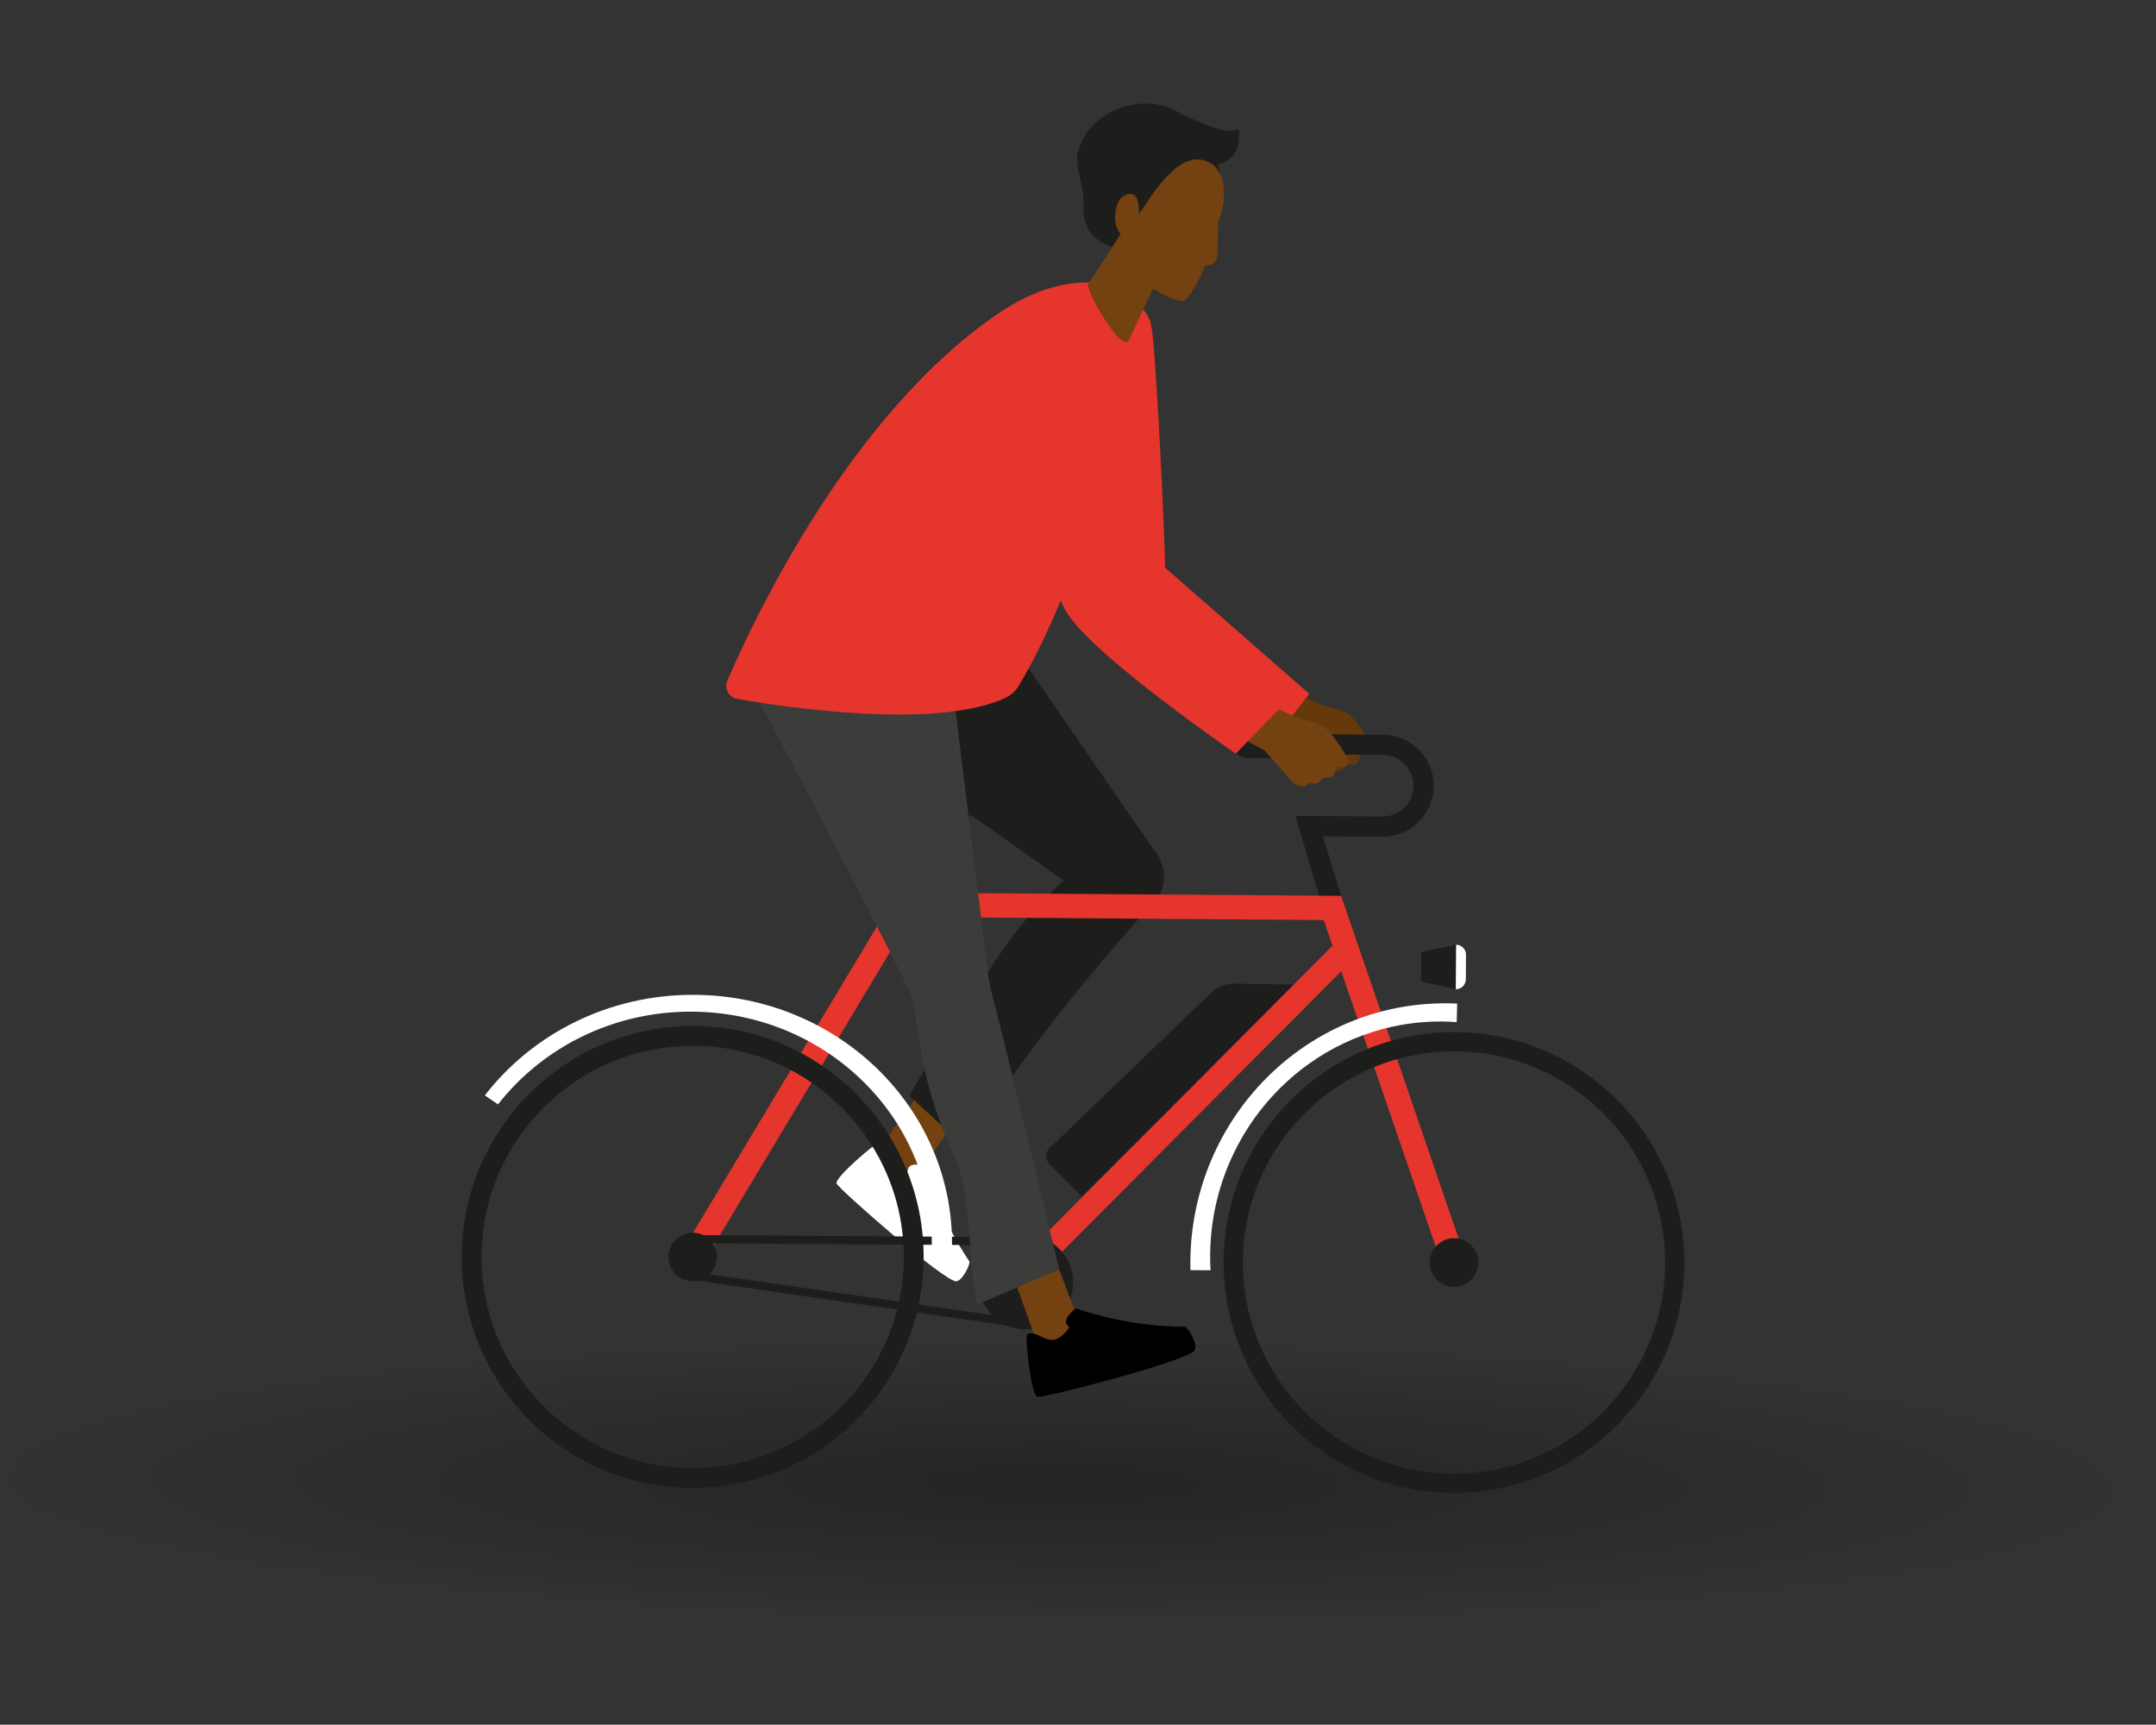 <?xml version="1.0" encoding="utf-8"?>
<!-- Generator: Adobe Illustrator 26.2.1, SVG Export Plug-In . SVG Version: 6.00 Build 0)  -->
<svg version="1.1" xmlns="http://www.w3.org/2000/svg" xmlns:xlink="http://www.w3.org/1999/xlink" x="0px" y="0px"
	 viewBox="0 0 500.79 400.57" style="enable-background:new 0 0 500.79 400.57;" xml:space="preserve">
<rect x="0" y="0" width="500.79" height="400.57" fill="#333333" stroke="none"/>
<style type="text/css">
	.st0{fill:url(#SVGID_1_);}
	.st1{fill:url(#SVGID_00000027574756314240878420000017715115833626367366_);}
	.st2{fill:url(#SVGID_00000165916400872914818080000006070345687819616399_);}
	.st3{fill-rule:evenodd;clip-rule:evenodd;fill:#C9EFFF;}
	.st4{fill:url(#SVGID_00000049206513738834804960000011111508828369341590_);}
	.st5{fill:url(#SVGID_00000085962065306102968710000009995326628306780084_);}
	.st6{fill:url(#SVGID_00000096760353048999231570000015448644689478553768_);}
	.st7{fill:url(#SVGID_00000058564564421759432060000000113429339480887204_);}
	.st8{fill:#FFFFFF;}
	.st9{fill:#800080;}
	.st10{fill:#CCCCCC;}
	.st11{fill:#0098D4;}
	.st12{clip-path:url(#SVGID_00000164493488952058933580000007658420725763976357_);}
	.st13{fill:#E4AD8A;}
	.st14{fill:#E5352C;}
	.st15{fill:#F39910;}
	.st16{clip-path:url(#SVGID_00000169524446326489286170000014450215577373442951_);}
	.st17{fill:#754311;}
	.st18{fill:#333333;}
	.st19{clip-path:url(#SVGID_00000128462845477562245820000008536909650448615615_);}
	.st20{fill:#AD7C4F;}
	.st21{fill:url(#SVGID_00000179614918132821981200000008838607666192896164_);}
	.st22{fill:url(#SVGID_00000133496415780351015630000013638669635737178527_);}
	.st23{fill:#F4A680;}
	.st24{fill:#E6E6E6;}
	.st25{fill:#C6C2C2;}
	.st26{fill:#E8E8E8;}
	.st27{fill:#808080;}
	.st28{fill:#925F32;}
	.st29{fill:#744110;}
	.st30{display:none;fill:#151C28;}
	.st31{fill:#27324D;}
	.st32{fill:#1D293F;}
	.st33{enable-background:new    ;}
	.st34{fill:#B7B6B6;}
	.st35{fill:#4D4D4D;}
	.st36{fill:#2A3756;}
	.st37{fill:#C7C9C9;}
	.st38{fill:#5E72BC;}
	.st39{fill:#4A990D;}
	.st40{fill:#EDD600;}
	.st41{fill:#F2F2F2;}
	.st42{fill:#1139A8;}
	.st43{fill:url(#SVGID_00000078759244486979066110000005147863499070155685_);}
	.st44{fill:#575555;}
	.st45{fill:#C6C5C5;}
	.st46{fill:#EDECEC;}
	.st47{fill:#71706F;}
	.st48{fill:#E53429;}
	.st49{fill:#3C3C3B;}
	.st50{clip-path:url(#SVGID_00000168818732694642275230000011611541282842665382_);}
	.st51{fill:#999999;}
	.st52{fill:url(#SVGID_00000107571501082593836640000011705599195865210556_);}
	.st53{fill:url(#SVGID_00000002346665267115100580000014245166407175744157_);}
	.st54{fill:url(#dress_00000016051566677534643890000015444183673335247549_);}
	.st55{fill-rule:evenodd;clip-rule:evenodd;fill:#FFFFFF;}
	.st56{fill:#8B462C;}
	.st57{fill:url(#SVGID_00000017499495044909492940000014230207068440614552_);}
	.st58{fill:url(#SVGID_00000165224489900321820120000013992565382216827051_);}
	.st59{fill:url(#SVGID_00000142857315835103250680000007892264103273774739_);}
	.st60{fill:url(#SVGID_00000000200429719163634850000014859307326378808725_);}
	.st61{clip-path:url(#SVGID_00000054262159305805721880000016451478213133888921_);}
	.st62{fill:#FFC18A;}
	.st63{fill:none;stroke:#FF6F61;stroke-width:3.391;stroke-miterlimit:10;}
	.st64{fill:#FFB98D;}
	.st65{fill:#1D1D1B;}
	.st66{clip-path:url(#SVGID_00000005981570383917859140000000864326511180571832_);}
	.st67{fill:none;stroke:#FF6F61;stroke-width:1.774;stroke-miterlimit:10;}
	.st68{fill-rule:evenodd;clip-rule:evenodd;fill:#1D1D1B;}
	.st69{fill:url(#SVGID_00000159471180129595105770000001661211049024864684_);}
	.st70{fill-rule:evenodd;clip-rule:evenodd;fill:#F3AE91;}
	.st71{fill-rule:evenodd;clip-rule:evenodd;fill:#ECC7B4;}
	.st72{fill:#F3AE91;}
	.st73{fill:#B3B3B3;}
	.st74{fill:#FFFFFF;stroke:#808080;stroke-width:6;stroke-miterlimit:10;}
	.st75{fill:url(#SVGID_00000163752974889191077120000017367852537176882567_);}
	.st76{fill:#B3824C;}
	.st77{fill:url(#SVGID_00000144310545721442741790000013456987416220193163_);}
	.st78{fill:url(#SVGID_00000118358636096071808350000001032454925685447598_);}
	.st79{fill:url(#SVGID_00000134937174616523981780000018287881109125582775_);}
	.st80{fill:#666666;}
	.st81{clip-path:url(#SVGID_00000168109740286646937180000002961112854387885472_);}
	.st82{fill:#603813;}
	.st83{clip-path:url(#SVGID_00000026135747714062502810000007536047880696479365_);}
	.st84{fill:#F2F2F2;stroke:#4D4D4D;stroke-width:4.209;stroke-miterlimit:10;}
	.st85{fill:none;stroke:#808080;stroke-width:0.902;stroke-miterlimit:10;}
	.st86{fill:#C69C6D;}
	.st87{fill:#6B0080;}
	.st88{fill:#F0E6DB;}
	.st89{fill:none;stroke:#1F1406;stroke-width:6.607;stroke-linecap:round;stroke-linejoin:round;stroke-miterlimit:10;}
	.st90{fill:#C7C0B6;}
	.st91{fill:#F0E5DB;}
	.st92{fill:#EDE4D9;}
	.st93{fill:#BAB4AA;}
	.st94{fill:#9E9380;}
	.st95{fill:none;stroke:#000000;stroke-width:3;stroke-miterlimit:10;}
	.st96{fill:#FF0000;}
	.st97{fill:#83B81A;}
	.st98{fill:none;stroke:#000000;stroke-width:4.434;stroke-miterlimit:10;}
	.st99{fill:url(#SVGID_00000160905320718302671190000002446410884992789654_);}
	.st100{fill:url(#SVGID_00000043453612114426771130000002947207022277689019_);}
	.st101{fill:#F5F5F5;}
	.st102{opacity:0.25;fill:#221F20;}
	.st103{fill:#7D5C40;}
	.st104{fill:#C6C6C5;}
	.st105{fill:#EFEFEF;}
	.st106{fill:#B2C0CF;}
	.st107{opacity:0.25;}
	.st108{fill:#221F20;}
	.st109{fill:#2F374C;stroke:#5C6272;stroke-width:1.825;stroke-miterlimit:10;}
	.st110{fill:none;stroke:#5C6272;stroke-width:1.825;stroke-miterlimit:10;}
	
		.st111{clip-path:url(#SVGID_00000120560878959583113560000001839470359658731912_);fill-rule:evenodd;clip-rule:evenodd;fill:#C9EFFF;}
	.st112{clip-path:url(#SVGID_00000120560878959583113560000001839470359658731912_);}
	.st113{fill:url(#SVGID_00000087391717637987342360000000628752809623037880_);}
	.st114{fill:url(#SVGID_00000175291966518307298620000000272373754119290511_);}
	
		.st115{clip-path:url(#SVGID_00000120560878959583113560000001839470359658731912_);fill-rule:evenodd;clip-rule:evenodd;fill:none;}
	.st116{fill:none;stroke:#000000;stroke-width:2.182;stroke-miterlimit:10;}
	.st117{fill:#FFFFFF;stroke:#000000;stroke-width:3;stroke-miterlimit:10;}
	.st118{clip-path:url(#SVGID_00000044864496999787191010000013309068696085097145_);}
	.st119{fill:#575756;}
	.st120{fill:#9C9B9B;}
	.st121{clip-path:url(#SVGID_00000021836660491495759520000017879480277166434749_);}
	.st122{fill:#2F374C;stroke:#5C6272;stroke-width:0.564;stroke-miterlimit:10;}
	.st123{fill:none;stroke:#5C6272;stroke-width:0.564;stroke-miterlimit:10;}
	.st124{clip-path:url(#SVGID_00000039117249694851012750000004674796210334625450_);}
	.st125{opacity:0.2;}
	.st126{fill:#707777;}
	.st127{fill:#E1E0E0;}
	.st128{fill:#D14B39;}
	.st129{clip-path:url(#SVGID_00000151503013427788278860000011286454455768585128_);}
	.st130{fill-rule:evenodd;clip-rule:evenodd;fill:#5F5938;}
	.st131{fill-rule:evenodd;clip-rule:evenodd;fill:#EBE59F;}
	.st132{fill-rule:evenodd;clip-rule:evenodd;fill:#D7D08D;}
	.st133{fill-rule:evenodd;clip-rule:evenodd;fill:#B2AA6F;}
	.st134{fill-rule:evenodd;clip-rule:evenodd;fill:#D8D8D8;}
	.st135{fill-rule:evenodd;clip-rule:evenodd;fill:#E5352C;}
	.st136{fill-rule:evenodd;clip-rule:evenodd;fill:#C5C5C4;}
	.st137{fill-rule:evenodd;clip-rule:evenodd;fill:#858585;}
	.st138{fill-rule:evenodd;clip-rule:evenodd;fill:#F39910;}
	
		.st139{clip-path:url(#SVGID_00000127759299369488873950000011205573350917830533_);fill-rule:evenodd;clip-rule:evenodd;fill:#E5352C;}
	.st140{fill-rule:evenodd;clip-rule:evenodd;fill:#F2F2F2;}
	.st141{fill-rule:evenodd;clip-rule:evenodd;fill:#800080;}
	.st142{fill-rule:evenodd;clip-rule:evenodd;}
	.st143{fill-rule:evenodd;clip-rule:evenodd;fill:#B3824C;}
	.st144{fill-rule:evenodd;clip-rule:evenodd;fill:#925F32;}
	.st145{fill:none;}
	
		.st146{clip-path:url(#SVGID_00000096746900622856450090000008000097425055970219_);fill-rule:evenodd;clip-rule:evenodd;fill:#C9EFFF;}
	.st147{clip-path:url(#SVGID_00000096746900622856450090000008000097425055970219_);}
	.st148{fill:url(#SVGID_00000096763819827265004850000003161431521203932594_);}
	.st149{fill:url(#SVGID_00000037671646212556431360000015560108444972458410_);}
	.st150{clip-path:url(#SVGID_00000138562751584049748950000014478984031467176073_);}
	.st151{fill:#B0CE60;}
	.st152{fill:url(#SVGID_00000072247240712883076410000013584643482538028720_);}
	.st153{clip-path:url(#SVGID_00000009564481132288950310000002940406393809022596_);}
	.st154{fill:url(#SVGID_00000175314918862740663020000008529473725306747540_);}
	.st155{fill:url(#SVGID_00000029017519631927146370000009054645512352291472_);}
	
		.st156{clip-path:url(#SVGID_00000091015471687009101160000017605536373721561004_);fill-rule:evenodd;clip-rule:evenodd;fill:#C9EFFF;}
	
		.st157{clip-path:url(#SVGID_00000091015471687009101160000017605536373721561004_);fill-rule:evenodd;clip-rule:evenodd;fill:none;}
	.st158{clip-path:url(#SVGID_00000091015471687009101160000017605536373721561004_);}
	.st159{fill:url(#SVGID_00000173148378678034912150000006755730675146749575_);}
	.st160{fill:url(#SVGID_00000116945612787323486800000013566578656699239848_);}
	.st161{fill:#DECA12;}
	.st162{fill:#D8D8D8;}
	.st163{fill:none;stroke:#FF8B00;stroke-width:5.231;stroke-linejoin:round;stroke-miterlimit:10;}
	.st164{fill:#FF8B00;}
	.st165{fill:#E5E5E5;}
	.st166{fill:#B2B2B2;}
	.st167{fill:url(#SVGID_00000060722184517097499530000009095504529289346228_);}
	.st168{fill:#F37E08;}
	.st169{fill:#404041;}
	.st170{fill:none;stroke:#F39910;stroke-width:4.576;stroke-miterlimit:10;}
	.st171{fill:none;stroke:#800080;stroke-width:4.576;stroke-linecap:round;stroke-miterlimit:10;}
	.st172{opacity:0.3;fill:url(#SVGID_00000183232348716440968840000001278154196279206065_);}
	.st173{opacity:0.3;fill:url(#SVGID_00000134238384675715786640000016992163809710249877_);}
	.st174{fill-rule:evenodd;clip-rule:evenodd;fill:#DB9900;}
	.st175{fill-rule:evenodd;clip-rule:evenodd;fill:#FF9E55;}
	.st176{fill:#677980;}
	.st177{fill:#562070;}
	.st178{opacity:0.2;fill:#6B0080;}
	.st179{fill:#7D4895;}
	.st180{fill:none;stroke:#B3B3B3;stroke-width:4.181;stroke-linecap:round;stroke-miterlimit:10;}
	.st181{fill:url(#SVGID_00000167392950417067450440000014276005031122333602_);}
	.st182{fill:#638E59;}
	.st183{fill:#008000;}
	.st184{fill:url(#SVGID_00000001634075251632858040000015212962650172714900_);}
	.st185{fill:url(#SVGID_00000140727612959960002870000012891884904517215121_);}
	.st186{fill:#FFFFFF;stroke:#4D4D4D;stroke-width:5;stroke-miterlimit:10;}
	.st187{fill:url(#SVGID_00000130625263063259092920000016625867089261285309_);}
	.st188{fill:url(#SVGID_00000119076929178107783170000016650971381991696017_);}
	.st189{fill:url(#SVGID_00000129922324263836480780000009919506308255212946_);}
	.st190{fill:url(#SVGID_00000013892401463631108130000016856326628915413941_);}
	.st191{fill:url(#SVGID_00000086669707706282325040000004766205611761582464_);}
	.st192{fill:url(#SVGID_00000178169763338606731090000002471333598953259453_);}
	.st193{fill:url(#SVGID_00000132776725386426750740000006146681164271034518_);}
	.st194{fill:url(#SVGID_00000031923338551832400300000000493778052541738882_);}
	.st195{fill:url(#SVGID_00000155837467585714132360000001128028152598490517_);}
	.st196{fill:url(#SVGID_00000024689254770634940060000000015635328313787036_);}
	.st197{fill-rule:evenodd;clip-rule:evenodd;fill:#F3AB9C;}
	.st198{fill-rule:evenodd;clip-rule:evenodd;fill:#E4AD8A;}
	.st199{fill:url(#SVGID_00000090977217577612029750000015722211556249088686_);}
	.st200{fill:url(#SVGID_00000139252035876069426510000006093072821996867234_);}
	.st201{fill:url(#SVGID_00000061461997625692780410000016324142141471489179_);}
	.st202{fill:url(#SVGID_00000098900720475429212730000003657747125761356444_);}
	.st203{fill:url(#SVGID_00000127039115363551626820000007559355572891407777_);}
	.st204{clip-path:url(#SVGID_00000021078487554074043040000014087891940602224041_);}
	.st205{fill:url(#SVGID_00000086671050130902526590000015147784877116113303_);}
	.st206{fill:url(#SVGID_00000163047317479176133550000012358340356444546947_);}
	.st207{fill:#A65D4A;}
	.st208{clip-path:url(#SVGID_00000021078487554074043040000014087891940602224041_);fill:#F39910;}
	
		.st209{clip-path:url(#SVGID_00000021078487554074043040000014087891940602224041_);fill:url(#SVGID_00000168103913561619480280000009985064640274099869_);}
	.st210{fill:#BD5018;}
	.st211{fill:#872A22;}
	.st212{fill:#583029;}
	.st213{clip-path:url(#SVGID_00000151539169150711139780000016420855826529918892_);}
	.st214{fill:url(#SVGID_00000147196822495303158000000005168393729726046363_);}
	.st215{fill:url(#SVGID_00000130631911951584643100000011687937048601147839_);}
	.st216{fill:url(#SVGID_00000057848830152603838720000013903649686952753322_);}
	.st217{fill-rule:evenodd;clip-rule:evenodd;fill:#E6E6E6;}
	.st218{clip-path:url(#SVGID_00000152981157186639482790000010521368798821754269_);}
	
		.st219{clip-path:url(#SVGID_00000133510844445451654860000003880149284435233727_);fill-rule:evenodd;clip-rule:evenodd;fill:#C9EFFF;}
	.st220{clip-path:url(#SVGID_00000133510844445451654860000003880149284435233727_);}
	.st221{fill:url(#SVGID_00000071529872001195128380000005965120996669346742_);}
	.st222{fill:url(#SVGID_00000119100821310956400070000008525148498023531959_);}
	.st223{fill:none;stroke:#FFFFFF;stroke-width:5;stroke-miterlimit:10;}
	.st224{fill:none;stroke:#FFFFFF;stroke-width:5.411;stroke-miterlimit:10;}
	.st225{fill:url(#SVGID_00000049214195144471878240000011294858481990472861_);}
	.st226{fill:#754209;}
	.st227{fill:url(#SVGID_00000116924643027246035540000008559664046614407342_);}
	.st228{fill:#74A869;}
	.st229{opacity:0.2;fill:#221F20;}
	.st230{fill:#C9F0FF;}
	.st231{fill:#827167;}
	.st232{fill:#665A53;}
	.st233{fill:#E08C74;}
	.st234{fill:#EFE8E4;}
	.st235{fill:#9B8D76;}
	.st236{fill:#3E4145;}
	.st237{fill:#6F6C73;}
	.st238{fill:#BBBDC4;}
	.st239{fill:#5B2220;}
	.st240{fill:#003500;}
	.st241{fill-rule:evenodd;clip-rule:evenodd;fill:#B25B19;}
	.st242{fill-rule:evenodd;clip-rule:evenodd;fill:#B16B18;}
	.st243{fill:#C58613;}
	.st244{fill:#B25B19;}
	.st245{fill-rule:evenodd;clip-rule:evenodd;fill:#CBC7CA;}
	.st246{fill-rule:evenodd;clip-rule:evenodd;fill:#656526;}
	.st247{fill-rule:evenodd;clip-rule:evenodd;fill:#908C3D;}
	.st248{fill-rule:evenodd;clip-rule:evenodd;fill:#5B2220;}
	.st249{fill:#994319;}
	.st250{fill:#529E47;}
	.st251{fill:#265D31;}
	.st252{fill:#B2A596;}
	.st253{fill:#2A4DC6;}
	.st254{fill:#417C1A;}
	.st255{fill:none;stroke:#2F374C;stroke-width:6.028;stroke-miterlimit:10;}
	.st256{fill:#FEC953;}
	.st257{fill:#5A5A5A;}
	.st258{fill:#FEE09D;}
	.st259{fill:url(#SVGID_00000070110309801315430900000017568346613756223888_);}
	.st260{fill:#565656;}
	.st261{fill:#FFBA93;}
	.st262{opacity:0.15;fill:#1C1A1A;}
	.st263{fill:#AA775E;}
	.st264{fill:#754C24;}
	.st265{fill:url(#SVGID_00000121272159586381748570000006875457386054153363_);}
	.st266{fill:url(#XMLID_00000020401024042055787630000005303968719682807682_);}
	.st267{fill:url(#XMLID_00000169542750543256780180000005556314663745212048_);}
	.st268{fill:url(#XMLID_00000029013387259559993570000015362386241833204409_);}
	.st269{fill:url(#XMLID_00000082363513014948396850000013001347670076384681_);}
	.st270{fill:url(#XMLID_00000103985334781061409560000008304751130909675454_);}
	.st271{fill:#65390B;}
</style>
<g id="hulplijnen">
</g>
<g id="ondergrond">
</g>
<g id="teksten">
</g>
<g id="Laag_4">
</g>
<g id="Laag_5">
</g>
<g id="Laag_6">
</g>
<g id="Laag_7">
	<g>
		<defs>
			<rect id="SVGID_00000166644525932453514200000013707260897053823364_" x="899.16" y="874.12" width="1919.53" height="626.12"/>
		</defs>
		<clipPath id="SVGID_00000061466761362973289910000014589368573682402707_">
			<use xlink:href="#SVGID_00000166644525932453514200000013707260897053823364_"  style="overflow:visible;"/>
		</clipPath>
		<g style="clip-path:url(#SVGID_00000061466761362973289910000014589368573682402707_);">
			<linearGradient id="SVGID_1_" gradientUnits="userSpaceOnUse" x1="2617.245" y1="-225.129" x2="3067.527" y2="2445.51">
				<stop  offset="0" style="stop-color:#99D179"/>
				<stop  offset="1" style="stop-color:#74A869"/>
			</linearGradient>
			<path class="st0" d="M1340.83,1301.43c-15,2.92-27.02,5.25-38.11,7.41c-16.3-1.85-19.39-10.05-31.54-15.12
				c-14.85,0-31.72,0-51.16,0c-5.78,4.88-12.04,10.21-18.39,15.53c-8.22,6.89-15.76,14.06-24.96,20.65
				c-24.68,17.68-57.43,23.8-95.51,19.93c-28.54-2.91-53.9-9.09-74.28-19.49c-9.53-4.86-18.77-9.89-27.43-15.14
				c-38.84-23.56-91.82-26.2-150.19-20.22c-29.01,2.97-53.46,12.01-73.27,23.96c-23.93,14.43-46.42,29.63-69.4,44.73
				c-12.26,8.06-23.13,16.73-36.09,24.54c-11.43,6.89-24.02,13.5-37.58,19.23c-34.08,14.41-70.22,17.82-106.2,10.11
				c-16.32-3.49-31.4-8.21-47-12.37c-16.49-4.39-32.38-9.36-49.52-13.05c-37.37-8.06-74.95-4.88-112.9,9.51
				c-25.58,9.7-46.8,21.36-62.99,35.52c-7.97,6.96-14.77,14.27-21.6,21.55c-7.37,7.86-14.31,15.84-21.18,23.84
				c-28.69,33.48-76.38,56.4-140.08,69.72c-67.44,14.1-135.8,22.37-204.31,24.67c-27.5,0.92-54.59,3.38-82.17,8.5
				c-18.11,3.36-36.58,6.45-53.87,3.83c-7.4-5.22-6.93-11.92-7.43-18.45c-1.62-21.32-3.98-42.38-5.08-63.45
				c-1.29-24.59-9.84-47.4-23.03-69.23c-5.87-9.71-9.78-19.96-12.83-30.24c-6.49-21.92-20.12-41.44-44.42-57.73
				c-23.12-15.5-44.04-31.83-74.97-43.45c-7.45-2.8-12.18-7.6-16.22-12.08c-12.67-14.07-24.76-28.24-36.16-42.51
				c-4.37-5.47-8.32-11.31-9.2-17.45c-1.23-8.56-6.57-15.82-13.9-22.59c-15.05-13.9-30.66-27.52-45.74-41.23
				c-10.92-9.92-21.64-19.86-32.05-29.86c-2.5-2.4-3.63-5.26-5.62-8.25c18-5.27,35.16-6.3,51.8-7.92
				c46.77-4.56,93.4-8.26,140.02-12.83c28.53-2.8,57.14-6.14,85.55-10.06c19.84-2.73,39.73-6.43,58.7-13.63
				c0.67-2.94,2.54-6.11,1.85-8.86c-6.19-24.4-23.62-45.87-40.93-66.93c-18.23-0.61-34.74,0.91-51.3,2.92
				c-33.75,4.11-66.08,5.43-96.95,1.67c-28.47-3.47-57.73-0.82-87.17,9.83c-27.96,10.12-57.14,12.47-85.24,10.19
				c-52.55-4.26-45.97-2.23-52.25-24.83c-1.81-6.51-2.2-13.26-3-19.91c-0.57-4.74-0.05-9.57,4.85-15.31
				c30.06-8.12,60.39-16.32,90.55-24.47c7.49-7.43,7.36-13.94,6.67-20.52c-0.68-6.46-3.36-12.78,2.38-19.88
				c6.46-3.82,14.99-4.11,22.94-4.93c35.27-3.64,63.41-13.25,84.91-28.06c38.33-26.4,85.38-49.49,127.5-73.86
				c8.46-4.9,18.21-8.77,29.5-11.94c35.07-9.85,69.93-19.72,104.69-29.53c15.77-4.45,32.14-7.27,49.13-8.36
				c25.02-1.6,48.69-6.21,72.05-12.2c19.22-4.93,39.03-9.13,62.53-14.57c16.05-10.4,38.6-21.77,40.27-37.27
				c-6.74-0.39-12.88-1.06-19.29-1.06c-57.99-0.05-116.04,0.06-174.03,0.03c-28.81-0.01-57.58,1.71-86.86,7.17
				c-10.17,1.9-20.81,3.56-33.17,3.39c8.65-10.09,26.98-17.26,33.7-26.52c0.82-12.05-22.4-13.65-40.13-18.16
				c4.78-18.23,9.47-36.22,14.17-54.08c7.89-29.96,15.97-59.57,23.26-88.78c1.77-7.11,4.93-13.88,15.55-20.36
				c2.34-1.43,3.92-3.06,5.84-4.6c9.46-7.55,7.78-13.45-4.78-17.95c-11.45-4.11-22.44-8.43-33.6-12.65
				c-29.04-10.98-58.25-21.76-86.56-32.85c-13.18-5.16-25.22-10.84-36.98-16.57c-6.3-3.07-13.27-6.11-13.86-11.23
				c8.73-4.6,20.74-6.3,32.33-8.09c10.85-1.68,21.87-2.84,32.79-4.33c33.93-4.64,55.13-14.29,63.69-28.61
				c3.21-5.37,5.33-10.74,8.3-16.09c1.9-3.42,3.82-6.89,6.84-10.24c6.53-7.25,18.67-12.46,35.81-15.46
				c7.02-1.23,14.17-2.22,21.21-3.41c9.68-1.63,20.61-2.55,28.67-5.19c16.79-5.51,34.31-6.45,52-7.62
				c14.39-0.96,28.02-2.16,41.72-5.98c12.34-3.44,19.27-2.94,27.33,1.33c22.23,11.78,53.91,17.76,89,21.94
				c12.83,1.53,25.17,3.64,37.01,6c9.91,1.98,20.13,3.28,31.95,2.91c20.42-0.62,40.85-0.68,61.28-2.19
				c33.97-2.51,54.11-10.71,59.89-24.97c4.37-10.78,4.86-21.53,6.41-32.19c1.4-9.6,4.93-19.02,13.86-28.46
				c5.55-5.86,14.1-9.73,28.29-11.94c15.35-2.4,30.44-5.25,45.61-7.91c14.28-2.51,28.54-5.03,44.26-7.8c1.9-3.08,3.8-6.16,5.73-9.29
				c-6.05-2.29-11.14-4.33-16.49-6.24c-52.59-18.82-104.95-37.39-156.4-56.01c-19.49-7.05-40.36-12.75-68.93-13.82
				c-14.99-0.56-27.8-3.3-37.74-7.39c-10.25-4.21-20.19-8.57-29.32-13.16c-17.29-8.7-33.67-17.65-50.68-26.33
				c-13.27-6.77-24.87-13.87-29.13-22.88c-2.75-5.83-9.9-10.04-24.27-12.31c-12.35-1.94-20.71-6.09-26-10.91
				c-3.83-3.49-10.79-4.78-20.21-4.94c-8.96-0.15-18-0.16-26.96-0.32c-7.19-0.12-14.31-0.36-21.8-0.55
				c-4.88-7.04-4.37-14.12-1.11-21.34c3.69-8.17,8.28-16.32,12.6-24.44c3.1-5.82,5.93-11.64,9.73-17.42
				c3.81-5.78,1.88-10.29-6.16-14.64c-13.13-7.09-18.24-15.76-15.75-25.72c16.2-4.63,33.43-6.12,50.33-6.82
				c13.7-0.57,27.43-0.36,40.58,0.22c11.14,0.49,22.15,0.31,33.64-0.73c25.25-2.28,50.47-4.74,75.68-6.8
				c22.71-1.85,43.09-5.82,61.55-11.98c17.38-5.8,35.63-10.78,56.75-13.86c7.66-1.12,15.01-3.22,21.84-5.23
				c23.4-6.9,46.3-14.02,69.55-20.86c7.84-2.31,13.36-4.71,15.94-8.39c5.04-7.17,17.27-12.06,35.81-15.31
				c14.33-2.51,27.75-6.06,41.49-9.19c8.68-1.97,17.06-4.2,25.94-5.95c4.13-0.81,10.09-1.49,13.62-1
				c19.81,2.75,38.32-0.38,56.89-4.42c2.14-0.47,4.41-0.83,7.34-1.38c14.71,0.65,22.38,5.85,36.46,7.53
				c10.58-2.46,21.16-4.93,32.52-7.57c4.66,1.52,8.95,2.96,13.37,4.35c13.35,4.19,27.27,4.75,42.74,0.37
				c8.45-2.39,15.93-2.85,24.51-2.96c5.49-0.07,10.97-0.09,16.45-0.15c23.01-0.26,41.7-4.28,56.42-11.55
				c9.19-4.53,16.1-9.46,20.72-14.72c4.38-4.99,9.37-9.63,23.82-12.25c4.57-0.83,8.06-3.02,11.31-4.75c2.79-1.5,4.65-3.22,6.71-4.87
				c5.6-4.48,12.03-8.58,24.87-10.92c6.49-1.18,8.74-3.35,7.94-5.96c-1.46-4.77-2.55-9.57-3.42-14.37
				c-0.66-3.66-0.66-7.35-1.08-11.01c-0.81-7.16,2.92-10.06,27.27-13.24c10.76-1.4,21.3-1.17,31.47-0.09
				c9.93,1.06,19.74,2.28,29.91,3.08c12.31,0.97,24.93,1.6,37.45,2.34c5.18,0.3,10.59,0.34,15.63,0.78
				c30.41,2.68,61.84,1.19,93.28-0.4c14.88-0.76,26.44-3.51,33.73-8.69c1.1-0.78,2.5-1.51,3.48-2.31
				c17.57-14.25,50.61-22.2,85.21-29.35c15.86-3.28,32.11-3.83,48.06-1.28c13.36,2.14,27.23,2.26,41.73,0.06
				c13.8-2.09,25.01-5.43,28.23-10.73c7.45-12.24,29.81-21.63,46.97-31.91c1.87-1.12,5-2.23,8.19-2.79
				c13.19-2.3,26.88-4.07,41.26-4.37c18.49-0.38,28.99,2.88,31.41,9.52c0.29,0.8,0.36,1.62,0.33,2.44
				c-0.37,10.93-0.04,21.92-1.42,32.98c-0.94,7.49-4.33,15.02-6.64,22.58c-0.6,1.96-1.71,3.93-1.77,5.89
				c-0.1,3.53,7.21,4.91,15.38,3.04c10.31-2.36,17.47-5.77,23.46-9.55c4.66-2.94,9.28-5.88,13.92-8.83
				c11.25,0.9,18.35,3.26,25.69,5.5c8.51,2.6,16.61,5.43,25.78,7.71c19.96,4.95,35.68,3.95,52.31-2.98c3.1-1.29,5.87-2.68,8.81-4.02
				c4.56-2.08,9.87-3.36,17.39-3.72c13.66-0.67,26.48-2.54,38.6-5.18c3.83-0.83,8.51-1.37,12.86-1.51
				c3.45-0.12,8.27,0.14,10.32,0.97c14.74,5.93,26.64,12.5,26.87,21.21c0.01,0.49-1.25,1-1.93,1.51c-19.23,0.19-15.71-7-24.53-10.89
				c-9.07,1.46-18.17,2.82-27.02,4.39c-8.34,1.48-16.66,3.03-24.56,4.84c-10.33,2.36-17.27,5.71-19.71,10.25
				c-1.64,3.05-4.15,6.05-6.52,9.43c-5.05,0.16-9.51,0.47-13.86,0.4c-7.59-0.13-15.15-0.46-22.67-0.79
				c-25.62-1.13-46.66,2.91-64.75,9.62c-5.88,2.18-9.46,5.23-14.93,8.37c-12.69,0.27-26.29,0.56-40.34,0.86
				c-3.3,4.2-3.02,7.73,3.59,10.8c10.38,4.83,13.79,10.62,12.58,16.89c-0.66,3.45,2.03,6.23,7.01,8.84
				c2.64,1.38,5.13,2.81,7.67,4.22c6.67,3.7,8.87,7.88,7.07,12.48c-0.35,0.88-0.82,1.76-1.13,2.65c-3.37,9.58-2.03,10.84,19.5,17.57
				c4.01-1.1,8.63-2.17,12.61-3.53c2.3-0.78,3.21-2.13,5.36-3c10.39-4.19,24.7-3.84,30.92,1.01c3.63,2.83,5.99,6.02,7.49,9.18
				c3.73,7.86,6.51,15.84,9.95,23.8c1.41,3.25,3.18,6.48,5.35,9.66c5.05,7.4,14.2,13.87,28.8,19.09c6.81,2.43,13.52,4.94,19.66,7.63
				c3.94,1.73,6.72,3.86,9.98,5.78c-6.78,3.72-15.49,5.48-23.86,7.31c-17.72,3.88-35.52,7.76-53.75,11.29
				c-15.44,2.99-26.05,7.32-33.19,13.51c-6.36,5.52-14.61,10.78-22.67,16.04c-11.44,7.47-17.52,15.3-15.59,23.86
				c0.57,2.53,0.68,5.09,0.82,7.64c0.32,6.22-1.7,12.23-12.99,17.41c-2.15,0.99-3.52,2.25-5.08,3.41c-2.9,2.17-4.16,4.5-0.54,6.46
				c8.4,4.53,10.9,9.39,9.29,15.36c-1.18,4.38,3.57,8.88,5.6,13.35c1.92,4.22-4.92,7.26-15.63,6.47c-7.88-0.58-15.25-1.98-22.9-2.95
				c-10.7-1.37-21.27-2.9-32.21-3.94c-8.7-0.83-17.64-0.43-26.25,1.96c1.73,6.98,11.29,11.63,24.28,14.98
				c11.37,2.93,23.9,5.21,36.27,7.52c11.65,2.17,23.74,4,34.05,5.72c5.02,3.28,1.99,5.92,0.06,8.46
				c-8.69,11.42-17.76,22.87-26.64,34.41c-3.31,4.29-6.76,8.61-3.18,13.79c4.33,0.64,9.37,1.57,14.69,2.12
				c3.95,0.41,8.31,0.26,12.4,0.52c20.93,1.36,26.88,3.47,28.99,12.35c3.65,15.4,6.19,30.98,9.08,46.65
				c0.97,5.27,2.05,10.51,7.91,15.25c5.58,4.51,12.54,5.97,24.76,4.89c5.03-0.44,10.01-1.16,14.87-1.93
				c143.74-22.84,289.38-40.76,434.23-58.02c25.29-3.01,51.16-4.19,77.29-4.52c45.48-0.56,90.74,1.02,135.94,2.78
				c70.39,2.74,140.75,6.11,211.34,8.83c33.61,1.29,67.36,1.52,102.5,0.34c4.56-3.5,9.53-6.99,13.75-10.63
				c21.35-18.36,41.93-36.69,63.34-54.66c14.52-12.18,31.57-23.77,44.94-36c11.31-10.35,23.92-20.5,30.08-31.63
				c9.9-17.89,19.71-35.62,29.26-53.23c1.83-3.38,2.77-6.84,4.19-10.25c0.81-1.94,0.73-3.95-3.42-5.32
				c-7.14-2.37-5.94-5.11-3.98-7.82c1.93-2.68,4.43-5.29,7.14-7.84c49.81-46.88,98.8-92.66,146.15-137.53
				c20.36-19.3,39.41-38.6,58.81-57.63c2.38-2.33,4.74-4.66,7.4-6.94c6.4-5.47,18.08-7.64,34.43-6.81
				c31.21,1.58,62.47,3.03,93.71,4.75c36.6,2.02,73.2,4.34,109.87,6.4c17.3,0.97,33.21,2.74,45.68,8.29
				c4.52,2.01,11.12,3.43,16.9,5.05c25.1,7.03,51.65,9.52,78.77,5.35c18.37-2.82,36.82-1.68,56.21,0.31
				c25.95,2.67,51.44,5.81,75.97,10.62c16.91,3.32,34.51,4.58,52.35,3.4c14.46-0.96,29.06-0.05,43.62,2.08
				c14.25,2.08,28.56,4.11,42.84,6.2c8.55,1.25,15.12,2.98,19.08,6.59c2.89,2.64,9.07,5.08,14.81,7.23
				c11.75,4.41,24.25,8.55,36.39,12.85c9.29,3.29,18.96,6.37,31.62,6.76c13.52,0.42,22.05,3.61,29.29,7.73
				c0.92,0.53,2.04,1.03,2.67,1.6c10.06,8.98,29.5,14.45,51,19.09c14.58,3.15,29.48,6.06,44.07,9.25c10.9,2.38,21.5,5.02,31.53,7.37
				c6.19,7.1,3.96,13.32,2.68,19.45c-4.02,19.36-9.2,38.8-14,58.46c-1.19,4.87-3.01,9.7-3.42,14.65c-0.33,4.01,0.42,8.15,1.82,12.25
				c1.99,5.82,9.57,10.13,24.64,13.23c12.06,2.48,22.77,6.35,33.94,9.7c11.14,3.34,22.14,6.75,37.52,7.88
				c4.47-5.26,8.74-10.28,13.59-15.98c13.48,3.31,25.59,5.99,36.98,9.15c21.68,6.01,42.95,12.34,64.57,18.51
				c16.61,4.74,33.08,9.65,50.24,14.07c13.39,3.45,27.67,6.27,41.63,9.33c10.81,2.37,21.69,4.68,33.65,7.25
				c0.88,4.27,1.57,8.16,2.52,12.07c1.36,5.6,1.69,11.23,4.6,16.85c18.33,35.33,37.57,71.24,56.96,107.76
				c0.93,1.75,2.06,3.51,3.37,5.25c9.85,13.12,31.48,21.1,63.6,24.45c25.36,2.65,50.34,3.28,75.33,3.88
				c31.88,0.77,63.74,1.42,95.74,2.46c14.59,0.47,29.47,1.75,42.88,2.59c5.19,2.55,4.8,4.2,1.18,5.19
				c-7.02,1.93-14.5,3.62-23.62,5.86c5.08,1.53,8.31,2.86,11.96,3.53c9.32,1.71,18.83,3.12,28.75,4.73
				c4.05,5.52,7.95,10.84,12.37,16.86c7.68,0,14.28-0.12,20.99,0.03c7.23,0.16,11.82,1.85,13.32,4.97c1.21,2.53,1.98,5.09,2.11,7.57
				c0.23,4.64-0.16,9.24-0.28,13.87c-0.22,8,2.78,10.36,22.13,14.23c11.94,2.39,24.56,4.12,36.95,5.52
				c16.04,1.81,32.15,2.93,48.25,4.47c7.02,0.67,14.04,1.64,20.87,2.46c6.46,4.97,5.48,9.25,5.89,13.6
				c1.24,13.13,5.37,15.43,37.05,20.62c13.39,2.19,26.98,3.97,40.27,6.38c13.19,2.39,26.11,5.35,39.95,8.23
				c3.12,4.63,6.13,8.76,8.63,12.89c4.42,7.29-0.32,12.66-14.38,15.23c-14.16,2.58-29.39,4.45-44.34,6.5
				c-4.71,0.64-10.06,0.76-14.92,1.29c-8.65,0.95-13.81,3.12-14.62,7.3c-1.49,7.72-3.63,15.38-6.17,23.01
				c-2.49,7.49,8.34,13.65,20.16,20.6c17.96,0.77,36.1,1.55,54.52,2.34c12.77,9.02,25.24,17.83,39.63,27.99
				c-8.2-0.53-13.35-0.54-18.36-1.23c-27.11-3.77-53.92-6.23-80.3-6.07c-4.39,0.03-8.58,0.37-12.48,0.56
				c-1.97,4.27,5.08,7.46,10.17,10.47c10.66,6.3,10.77,11.65,3.46,16.57c-4.87,3.28-10.33,6.37-15.75,9.48
				c-3.95,2.26-8.14,4.45-12.43,6.59c-11.05,5.5-13.5,12.49-7.15,20.72c6.59,8.55,14.39,17.07,21.48,25.66
				c3.72,4.5,7.51,9.04,10.29,13.58c4.13,6.75,0.26,11.55-10.79,15.41c-24.82,8.66-49.41,17.58-72.2,27.35
				c-18.62,7.99-34.84,17.16-51.24,26.22c-6.29,3.48-10.33,7.9-14.54,12.13c-2.41,2.42-3.1,5.32-4.95,8.72
				c7.2,1.46,13.4,2.96,19.75,3.97c16.89,2.67,31.14,6.57,41.99,14.09c11.3,7.83,27.79,13.27,46.39,17.19
				c23.67,4.99,47.34,10.08,70.94,15.35c28.99,6.48,55.67,7.93,81.48,3.63c17.2-2.86,35.85-4.77,54.8-5.95
				c17.86-1.11,28.43-5.3,35.94-11.7c7.18-6.12,13.93-12.45,23.28-17.72c8.23-4.64,18.6-8.7,30.18-11.67
				c14.23-3.66,31.78-4.27,51.43-1.24c10.6,1.63,21.27,2.96,33.26,4.61c17.87-7.41,28.41-17.26,40.71-25.84
				c-4.57-4.84-8.15-8.57-18.6-10.37c-8.63-1.48-10.22-4.8-10.97-7.71c-1.89-7.32,3.23-13.29,8.32-19.82
				c8.3,0.5,15.73,0.69,23.21,1.44c10.81,1.09,19.35,0.05,22.62-3.6c3.51-3.92,1.71-8.65-7.36-13.06
				c-4.97-2.41-10.12-4.76-15.4-7.23c4.24-6.45,8.2-12.49,11.83-18.02c-9.05-7.06-22.55-9.82-35.03-13.09
				c-14.41-3.78-24.67-8.6-28.27-16.06c22.57-9.03,58.45-4.14,87.9-4.53c1.26-1.41,2.54-2.01,2.28-2.68
				c-1.87-4.72,1.85-7.11,12.34-7.79c10.21-0.65,18.25,1.17,26.24,4.79c16.36,7.4,25.06,15.76,29.34,24.61
				c1.38,2.87,1.82,5.72,2.36,8.55c0.75,3.89,3.99,7.24,12.7,10.24c9.78,3.37,15,7.92,18.99,12.58c5.36,6.25,11.7,12.53,15.63,18.81
				c7.68,12.26,23.25,22.36,49.75,30.08c3.61,1.05,6.99,2.32,8.34,2.77c14.99,11.55,28.32,22.31,42.94,32.92
				c10.43,7.57,11.14,14.65,11.24,21.71c0.09,6.26-1.73,12.3-2.79,18.45c-0.65,3.78,0.08,7.32,7.03,11.42
				c10.46,6.16,14.62,12.91,17.09,19.62c7.17,19.5,13.61,39.11,21.98,58.98c4.58,10.86,12.24,21.94,18.86,32.99
				c4.1,6.84,13.58,11.06,29.23,13.34c23.49,3.41,46.99,7.52,70.52,11.42c5.02,0.83,9.99,2.03,15.02,3.07
				c5.75,4.89,2.52,8.36,1.51,12.08c-4.56,16.72,0.05,20.4,40.49,28.61c27.71,5.63,55.82,10.23,83.83,15.3
				c27.06,4.9,54.14,9.87,80.67,18.42c9.68,7.85,12.84,15.17,3.01,20.77c-6.09,3.47-5.9,7.76-2.19,12.87
				c8.17,11.25,16.23,22.54,24.62,33.88c5.23,7.07,14.23,13.63,25.33,19.87c5.48,3.08,11.08,6.14,16.39,9.28
				c9.93,5.87,14.2,11.52,8.72,16.8c-1.97,1.89-3.25,4.02-4.54,6.13c-7.05,11.53-1.99,23.16,22.42,35.6
				c22.48,11.46,39.08,24.23,49.44,37.98c9.55,12.69,27.24,22.88,51.77,31.65c19.15,6.84,37.83,14.29,55.91,22.02
				c22.86,9.78,46.98,16.96,73.28,19.45c51.55,4.89,81.9,22.83,106.06,44.85c5.22,4.76,8.63,9.74,12.27,14.63
				c18.56,24.94,53.1,45.82,100.35,63.48c12.64,4.73,25.86,9.04,38.15,14.05c33.73,13.74,47.54,34.04,26.82,44.56
				c-14.88,7.56-9.54,16.62,4.62,26.79c25.04,17.98,52.37,35.64,79.11,53.56c8.93,5.99,18.58,11.82,27.43,17.86
				c11.11,7.57,14.57,15.13,15.57,22.58c0.7,5.24-2.06,9.2-9.02,12.11c-8.59,3.59-17.4,7.31-23.22,12.15
				c-8.09,6.73-16.73,12.44-34.85,13.76c-13.95,1.02-19.79,7.2-26.65,12.47c-9.48,7.27-19.08,14.53-29.11,21.62
				c-2.73,1.93-7.09,3.16-11.51,5.06c-16.83-2.58-32.91-7.87-48.81-13.04c-20.66-6.72-40.97-13.84-61.41-20.7
				c-59.05-19.81-118.25-32.47-178.27-35.35c-20.43-0.98-41.07-2.31-61.82-4.05c-64.47-5.4-128.15-18.8-190.89-36.75
				c-28.41-8.13-54.34-18.44-78-30.42c-14-7.09-27.81-14.25-41.41-21.47c-37.61-19.94-80.1-33.34-127.17-40.18
				c-31.65-4.6-63.22-8.32-94.77-12.67c-31.5-4.34-62.97-8.82-94.38-13.51c-27.33-4.09-52.83-11.3-77.51-20.51
				c-25.09-9.37-51.04-17.89-76.55-26.69c-65.75-22.68-131.22-29.63-196.63-27.13c-17.57,0.67-35.05,1.55-52.17,2.85
				c-43.19,3.28-87.78,1.31-134.61-6.75c-28.15-4.85-56.49-9.12-84.69-12.67c-51.89-6.52-92.16-0.71-119.71,17.86
				c-9.18,6.19-18.66,12.28-27.79,18.54c-29.84,20.45-69.67,34.78-118.97,43.56c-49.33,8.79-98.21,18.21-147.36,27.55
				c-14.2,2.7-28.08,5.74-41.74,8.97c-27.49,6.5-57.79,7.34-90.64,3.23c-7.68-0.96-15.43-1.64-23.01-2.94
				c-42.16-7.24-82.95-7.42-123.66-6.49c-40.56,0.93-72.02,9.47-94.1,25.31c-12.93,9.28-23.17,19.74-34.98,29.6
				c-13.47,11.24-25.62,23.18-41.47,33.49c-30.04,19.54-72.24,29.34-123.11,31.09c-30.61,1.05-59.65-3.49-87.38-12.96
				c-7.92-2.7-15.92-5.4-23.29-8.51c-44.52-18.81-93.92-29.71-146.18-35.34c-46.98-5.06-94.03-9.14-140.93-13.71
				c-32.73-3.19-65.18-7.24-96.8-13.73c-32.85-6.74-62.9-16.02-89.17-28.88c-6.56-3.21-13.41-6.62-21.13-8.72
				c-20.58-5.6-36.14-13.91-50.33-23.18c-9.1-5.95-18.5-11.77-27.79-17.6c-41.24-25.89-128.3-20.74-153.93,2.21
				c-7.26,6.5-13.78,13.35-19.06,20.44c-6.46,8.67-11.2,17.77-16.79,26.71c-15.29,24.46-43.66,44.18-80.44,60.64
				c-37.34,16.71-80.76,21.62-130.63,13.9c-36.67-5.67-70.11-14.57-101.2-26.31c-14.46-5.46-28.74-11.05-43.54-16.16
				c-11.97-4.13-24.42-8.04-40.88-6.96c-9.99,3.71-15.87,9.83-21.59,15.83c-14.52,15.25-29.02,30.63-42.57,46.35
				c-21.4,24.81-41.28,50.3-63.72,75.37c-12.45,13.91-28.38,26.94-42.77,40.49c-8.33,7.84-17.18,15.56-24.74,23.68
				c-11.65,12.53-21.47,25.68-33.85,38.11c-14.26,14.32-31.02,17.46-59.41,12.27c-9.64-1.76-18.87-4.24-28.21-6.48
				c-18.67-4.48-37.39-8.87-55.79-13.59c-15.94-4.09-30.2-3.71-43.75,3.02c-5.8,2.88-12.8,5.02-19.35,7.54
				c-15.76-0.62-27.97-5.33-40.26-9.42c-42.2-14.04-83.79-28.38-125.39-42.45c-34.82-11.78-69.2-23.8-104.26-35.02
				c-80.86-25.89-167.12-43.09-260.68-50.31c-39.9-3.08-78.72-8.9-117.89-13.56c-5.11-0.61-9.93-1.76-15.02-2.69
				c-2.52-7.34,2.71-13.44,6.96-19.47c10.06-14.27,27.05-26.13,46.51-37.18c34.98-19.87,34.88-20,13.53-43.64
				C1381.56,1340.34,1362.79,1321.36,1340.83,1301.43z"/>
		</g>
	</g>
	
		<radialGradient id="SVGID_00000084509170877724347800000004872153903511760826_" cx="-4408.247" cy="2584.331" r="0.884" gradientTransform="matrix(285.695 2.08 0.279 -38.307 1258942.25 108509.984)" gradientUnits="userSpaceOnUse">
		<stop  offset="7.722011e-03" style="stop-color:#000000;stop-opacity:0.3"/>
		<stop  offset="1" style="stop-color:#000000;stop-opacity:0"/>
	</radialGradient>
	<path style="fill:url(#SVGID_00000084509170877724347800000004872153903511760826_);" d="M500.96,344.09
		c-0.14,18.7-112.93,33.03-251.93,32.02c-139-1.01-251.58-16.99-251.44-35.69c0.14-18.7,112.93-33.03,251.93-32.02
		C388.52,309.41,501.1,325.39,500.96,344.09z"/>
	<g>
		<path class="st65" d="M301.12,228.68l-49.9,49.18l-7.52-7.63c-0.98-0.99-0.96-2.59,0.05-3.55l37.61-36.15
			c1.43-1.37,3.34-2.12,5.32-2.09L301.12,228.68z"/>
		<g id="back_leg_4_">
			<path class="st29" d="M213.57,272.29l7.2-10.38l-8.27-6.63l-7.79,10.9l0,0c-1.32,1.78-1.45,4.26-0.15,6.2
				c1.66,2.47,5,3.13,7.47,1.47C212.67,273.44,213.18,272.9,213.57,272.29z"/>
			<path class="st8" d="M204.35,265.36c-0.68-0.32-10.52,8.21-10.05,9.48c0.46,1.27,25.17,22.95,27.83,22.75
				c1.4-0.1,3.39-4.1,2.99-4.69c-7.38-10.91-10.07-21.97-10.07-21.97s-3.23-1.22-4.06,0.35l-0.18,0.81c0,0-2.8,0.13-4.19-1.29
				C205.23,269.38,206.08,266.17,204.35,265.36z"/>
			<path class="st65" d="M270.35,203.62c0.02-1.8-0.49-3.62-1.56-5.22c-0.23-0.34-0.47-0.65-0.74-0.95
				c-4.36-6.31-42.16-61.07-42.16-61.07c-5.86-11.42-19.86-15.93-31.28-10.08c-11.42,5.86-15.93,19.86-10.08,31.28
				c1.62,3.16,3.87,5.79,6.51,7.82l0,0l0,0c0.64,0.49,1.31,0.96,2,1.38c8.21,5.66,39.56,27.32,54.02,37.72
				c-4.76,4.4-11.11,10.74-18.08,22.13c-5.83,9.51-13.49,19.77-17.71,27.91l13.07,12.04c11.89-20.56,31.94-43.85,37.12-49.7
				c1.07-1.21,2.8-3.39,5.34-5.94C269.08,209.15,270.35,206.43,270.35,203.62z"/>
		</g>
		<path class="st271" d="M313.32,165.96c-1.85-1.45-6.15-1.97-7.75-2.84c-1.41-0.76-5.33-2.47-6.25-2.87
			c-0.74-0.47-1.62-0.75-2.57-0.76c-2.69-0.02-4.89,2.15-4.91,4.84c-0.01,1.94,1.11,3.62,2.74,4.42l4.64,2.44l6.65,7.49
			c0.67,0.65,1.82,1.05,2.61,0.88c0.8-0.17,1.05-0.7,1.05-0.7s1.85,0.34,2.41-0.22c0.56-0.56,1.01-1.11,1.01-1.11
			s1.23,0.19,2.01-0.18c0.78-0.37,1.01-2.22,1.01-2.22s2.25,0.3,2.76-0.76C319.25,173.32,315.17,167.41,313.32,165.96z"/>
		<path class="st14" d="M270.63,131.84c-0.02-4.85-1.23-31.47-2.17-44.66c-0.12-1.66-0.63-11.47-1.42-12.9
			c-0.56-1.26-1.17-2.16-1.86-2.62c-0.09-0.06-0.17-0.11-0.26-0.16c-1.44-1.42-3.26-2.51-5.35-3.08
			c-6.51-1.78-13.23,2.05-15.01,8.56c-0.6,2.18-0.56,4.39,0,6.43c-0.8,5.61,6.86,49.32,12.05,56.02
			c6.2,9.92,39.01,32.47,39.01,32.47l8.51-10.74L270.63,131.84z"/>
		<path class="st65" d="M306.46,208.27l5.05-0.2l-4.24-13.84l13.82,0.1c6.53,0.05,11.88-5.23,11.93-11.76s-5.23-11.88-11.76-11.93
			l-22.68-0.17l-0.03,4.69l22.68,0.17c3.94,0.03,7.13,3.26,7.1,7.2c-0.03,3.94-3.26,7.13-7.2,7.1l-20.22-0.15L306.46,208.27z"/>
		<polygon class="st14" points="163.31,293.38 211.6,212.98 307.47,213.68 335.06,294.13 340.4,292.3 311.51,208.06 208.42,207.31 
			158.47,290.48 		"/>
		<polygon class="st14" points="236.99,300.46 314.75,222.36 310.75,218.38 239.48,289.96 205.34,185.81 199.98,187.56 		"/>
		<g>
			<path class="st65" d="M227.35,297.73c-0.04,6.05,4.83,11,10.88,11.04c6.05,0.04,11-4.83,11.04-10.88
				c0.04-6.06-4.83-11-10.88-11.04C232.33,286.81,227.39,291.68,227.35,297.73z"/>
			<path class="st65" d="M160.73,297.25l-0.81-0.12l0.07-10.28l81.47,0.52l-2.4,21.22L160.73,297.25z M161.86,288.75l-0.05,6.76
				l75.61,10.95l1.95-17.21L161.86,288.75z"/>
		</g>
		<path class="st65" d="M198.35,184.98c-0.03,4.02,3.22,5.77,7.24,5.8c4.02,0.03,31.14-1,31.17-5.01
			c0.05-7.28-27.05-7.98-31.07-8.01C201.66,177.73,198.38,180.96,198.35,184.98z"/>
		<path class="st65" d="M309.43,172.9c-0.01,1.82-1.5,3.29-3.32,3.27l-16.43-0.12c-1.82-0.01-3.28-1.5-3.27-3.32l0,0
			c0.01-1.82,1.5-3.29,3.32-3.27l16.43,0.12C307.98,169.59,309.44,171.08,309.43,172.9L309.43,172.9z"/>
		<path class="st8" d="M281.09,291.49c0.07-9.77,2.68-18.93,7.15-26.84l0.64-1.12c6.3-10.55,16-18.76,27.53-23.03l2.75-0.94
			c5.01-1.55,10.33-2.36,15.83-2.32c1.13,0.01,2.25,0.06,3.36,0.14l0.13-4.29c-0.79-0.04-1.59-0.07-2.39-0.07
			c-32.67-0.24-59.35,26.61-59.6,59.96c0,0.67,0.01,1.34,0.02,2.01l4.67,0.03C281.12,293.86,281.08,292.68,281.09,291.49z"/>
		<path class="st65" d="M332.09,293.18c-0.02,3.12,2.49,5.66,5.6,5.68c3.12,0.02,5.66-2.49,5.68-5.6c0.02-3.12-2.49-5.66-5.6-5.68
			C334.66,287.55,332.11,290.06,332.09,293.18z"/>
		<g id="wheel_13_">
			<path class="st65" d="M107.24,291.54c0.22-29.58,24.46-53.48,54.04-53.26c29.59,0.22,53.48,24.46,53.26,54.04
				c-0.22,29.59-24.46,53.48-54.05,53.26C130.92,345.37,107.03,321.12,107.24,291.54z M111.86,291.57
				c-0.2,27.04,21.64,49.2,48.68,49.39c27.04,0.2,49.2-21.64,49.39-48.68c0.2-27.04-21.64-49.2-48.68-49.39
				C134.21,242.7,112.05,264.53,111.86,291.57z"/>
			<path class="st8" d="M161.4,231.05c-19.97-0.15-37.74,9.07-48.78,23.36l3.06,2.08c10.29-13.17,26.74-21.67,45.19-21.53
				c30.85,0.22,55.77,24.48,55.56,54.06c-0.01,1.3-0.08,2.59-0.19,3.86l4.73,0.03c0.09-1.24,0.15-2.5,0.16-3.76
				C221.35,257.31,194.61,231.29,161.4,231.05z"/>
			<path class="st65" d="M155.25,291.89c-0.02,3.12,2.49,5.66,5.6,5.68c3.12,0.02,5.66-2.49,5.68-5.6c0.02-3.12-2.48-5.66-5.6-5.68
				C157.82,286.26,155.27,288.77,155.25,291.89z"/>
		</g>
		<g id="front_leg_12_">
			<path class="st29" d="M250.41,306.55l-4.37-11.69l-10.14,3.1l4.47,12.48h0c0.73,2.09,2.7,3.6,5.04,3.62
				c2.97,0.02,5.4-2.37,5.42-5.35C250.84,307.94,250.69,307.21,250.41,306.55z"/>
			<path d="M238.62,309.92c-0.69,0.41,0.92,14.13,2.32,14.49c1.39,0.36,35.16-8.37,36.59-10.83c0.75-1.29-1.57-5.42-2.33-5.43
				c-13.98-0.05-25.29-4.29-25.29-4.29s-3,2.1-2.12,3.77l0.6,0.64c0,0-1.56,2.53-3.64,2.9
				C242.67,311.55,240.36,308.88,238.62,309.92z"/>
			<path class="st49" d="M231.71,235.87c-0.43-1.71-1.39-4.73-2.09-8.76c-0.01-0.08-9.2-74.37-9.2-74.37
				c0.09-12.83-46.38-13.17-46.48-0.34c-0.03,3.55,0.75,6.92,2.15,9.94v0l0,0c0.34,0.74,0.72,1.45,1.13,2.14
				c5.83,11.03,32.19,61.05,34.26,66.38c0.02,0.05,0.05,0.1,0.08,0.15c0.07,0.25,0.14,0.5,0.23,0.74c0,0,0,0,0,0
				c1.89,6.17,0.97,17.07,9.69,36.43c4.58,10.17,3.07,23.46,5.42,34.81l19.14-8.16C241.54,276.19,233.62,243.44,231.71,235.87z"/>
		</g>
		<g id="hoodie_12_">
			<path class="st14" d="M257.09,66.12c-6.27-1.46-15.23,0.03-24.56,6.25c-35.09,23.41-57.81,72.25-63.59,85.74
				c-0.78,1.81,0.34,3.87,2.28,4.21c11.48,2,46.41,7.21,62.36-0.26c1.28-0.6,2.33-1.58,3.06-2.79
				c14.32-23.94,22.25-58.52,27.4-70.69c1.75-4.05,2.15-9.46,1.2-13.87C264.53,71.44,258.5,66.45,257.09,66.12z"/>
		</g>
		<path class="st29" d="M307.74,168.99c-1.85-1.45-6.15-1.97-7.75-2.84c-1.41-0.76-5.33-2.47-6.25-2.87
			c-0.74-0.47-1.62-0.75-2.57-0.76c-2.69-0.02-4.89,2.15-4.91,4.84c-0.01,1.94,1.11,3.62,2.74,4.42l4.64,2.44l6.65,7.49
			c0.67,0.65,1.82,1.05,2.61,0.88c0.8-0.17,1.05-0.7,1.05-0.7s1.85,0.34,2.41-0.22c0.56-0.56,1.01-1.11,1.01-1.11
			s1.23,0.19,2.01-0.18c0.78-0.37,1.01-2.22,1.01-2.22s2.25,0.3,2.76-0.76C313.68,176.35,309.6,170.45,307.74,168.99z"/>
		<path class="st14" d="M263.62,134.65c0.31-13.22-2.81-31.14-3.75-44.33c-0.12-1.66-0.63-11.47-1.42-12.9
			c-0.56-1.26-1.17-2.16-1.86-2.62c-0.09-0.06-0.17-0.11-0.26-0.16c-1.44-1.42-3.26-2.51-5.35-3.08
			c-6.51-1.78-13.23,2.05-15.01,8.56c-0.6,2.18-0.56,4.39,0,6.43c-0.8,5.61,6.86,49.32,12.05,56.02
			c6.2,9.92,39.01,32.47,39.01,32.47l10.56-10.85L263.62,134.65z"/>
		<g id="body_74_">
			<path id="hair_24_" class="st65" d="M250.39,35.22c-0.89,3.28,1.52,8.03,1.28,11.89c-0.58,9.51,6.91,10.42,12.01,11.81
				c8.41,2.28,17.29-3.49,19.56-11.82c2.27-8.34-4.35-20.14-12.76-22.43C262.08,22.38,252.66,26.89,250.39,35.22z"/>
		</g>
		<g>
			<g id="_x30_6_73_">
				<g id="_x30_6_74_">
					<g id="body_73_">
						<g id="neck_50_">
							<path class="st29" d="M252.76,65.85c-0.86,1.39,7.89,16.29,9.4,13.24l8.33-17.71l-8.16-10.42
								C262.33,50.96,255.48,62.24,252.76,65.85z"/>
						</g>
					</g>
				</g>
			</g>
		</g>
		<g id="head_3_">
			<g id="face_3_">
				<path class="st29" d="M265.03,49.04c4.45-6.9,9.28-13.25,14.62-11.8c6.28,1.71,4.88,10.95,3.33,14.35c0,0-1.83,6.14-1.94,6.53
					c-0.29,1.06-0.68,2.32-1.15,3.62c0,0-3.44,8.64-5.64,8.21c-3.02-0.6-9.56-4.22-12.46-8.09c-2.22-2.95-2.25-4.91-1.72-6.88
					c0.08-0.28,2.25-1.94,3.58-3.89C264.15,50.38,264.63,49.66,265.03,49.04z"/>
			</g>
			<path class="st29" d="M282.98,51.6l-0.22,7.86c-0.03,1.08-0.83,1.97-1.89,2.13l-1.83,0.27L282.98,51.6z"/>
		</g>
		<path class="st29" d="M264.04,45.98c-0.35-0.77-1.52-1.59-3.39-0.22c-1.88,1.37-2.72,8.18,0.78,9.13
			C264.93,55.84,265,48.1,264.04,45.98z"/>
		<path class="st65" d="M284.22,292.83c0.21-29.51,24.39-53.33,53.9-53.12c29.5,0.21,53.33,24.39,53.12,53.9
			c-0.21,29.51-24.39,53.34-53.9,53.12C307.84,346.51,284.01,322.33,284.22,292.83z M288.7,292.86
			c-0.2,27.04,21.64,49.2,48.68,49.39c27.04,0.2,49.2-21.64,49.39-48.68c0.2-27.04-21.64-49.2-48.68-49.39
			C311.05,243.98,288.89,265.82,288.7,292.86z"/>
		<path class="st65" d="M330.62,220.94c-0.29,0.06-0.5,0.31-0.51,0.61l-0.02,2.69l0,0.54l-0.02,2.69c0,0.3,0.21,0.56,0.5,0.62
			l7.65,1.64l0.04-4.9l0-0.54l0.04-4.9L330.62,220.94z"/>
		<path class="st8" d="M338.14,229.75L338.14,229.75l0.08-10.34h0c1.28,0.01,2.3,1.05,2.3,2.33l-0.04,5.71
			C340.46,228.73,339.42,229.76,338.14,229.75z"/>
	</g>
	<path class="st65" d="M268.67,25.41c0,0,1.5-0.17,6.16,1.35c2.8,0.92,9.47,4.86,12.85,3.23c0,0,1.2,7.04-4.7,8.07l-8.85-5.2
		l-7.57,4.17L268.67,25.41z"/>
</g>
</svg>
